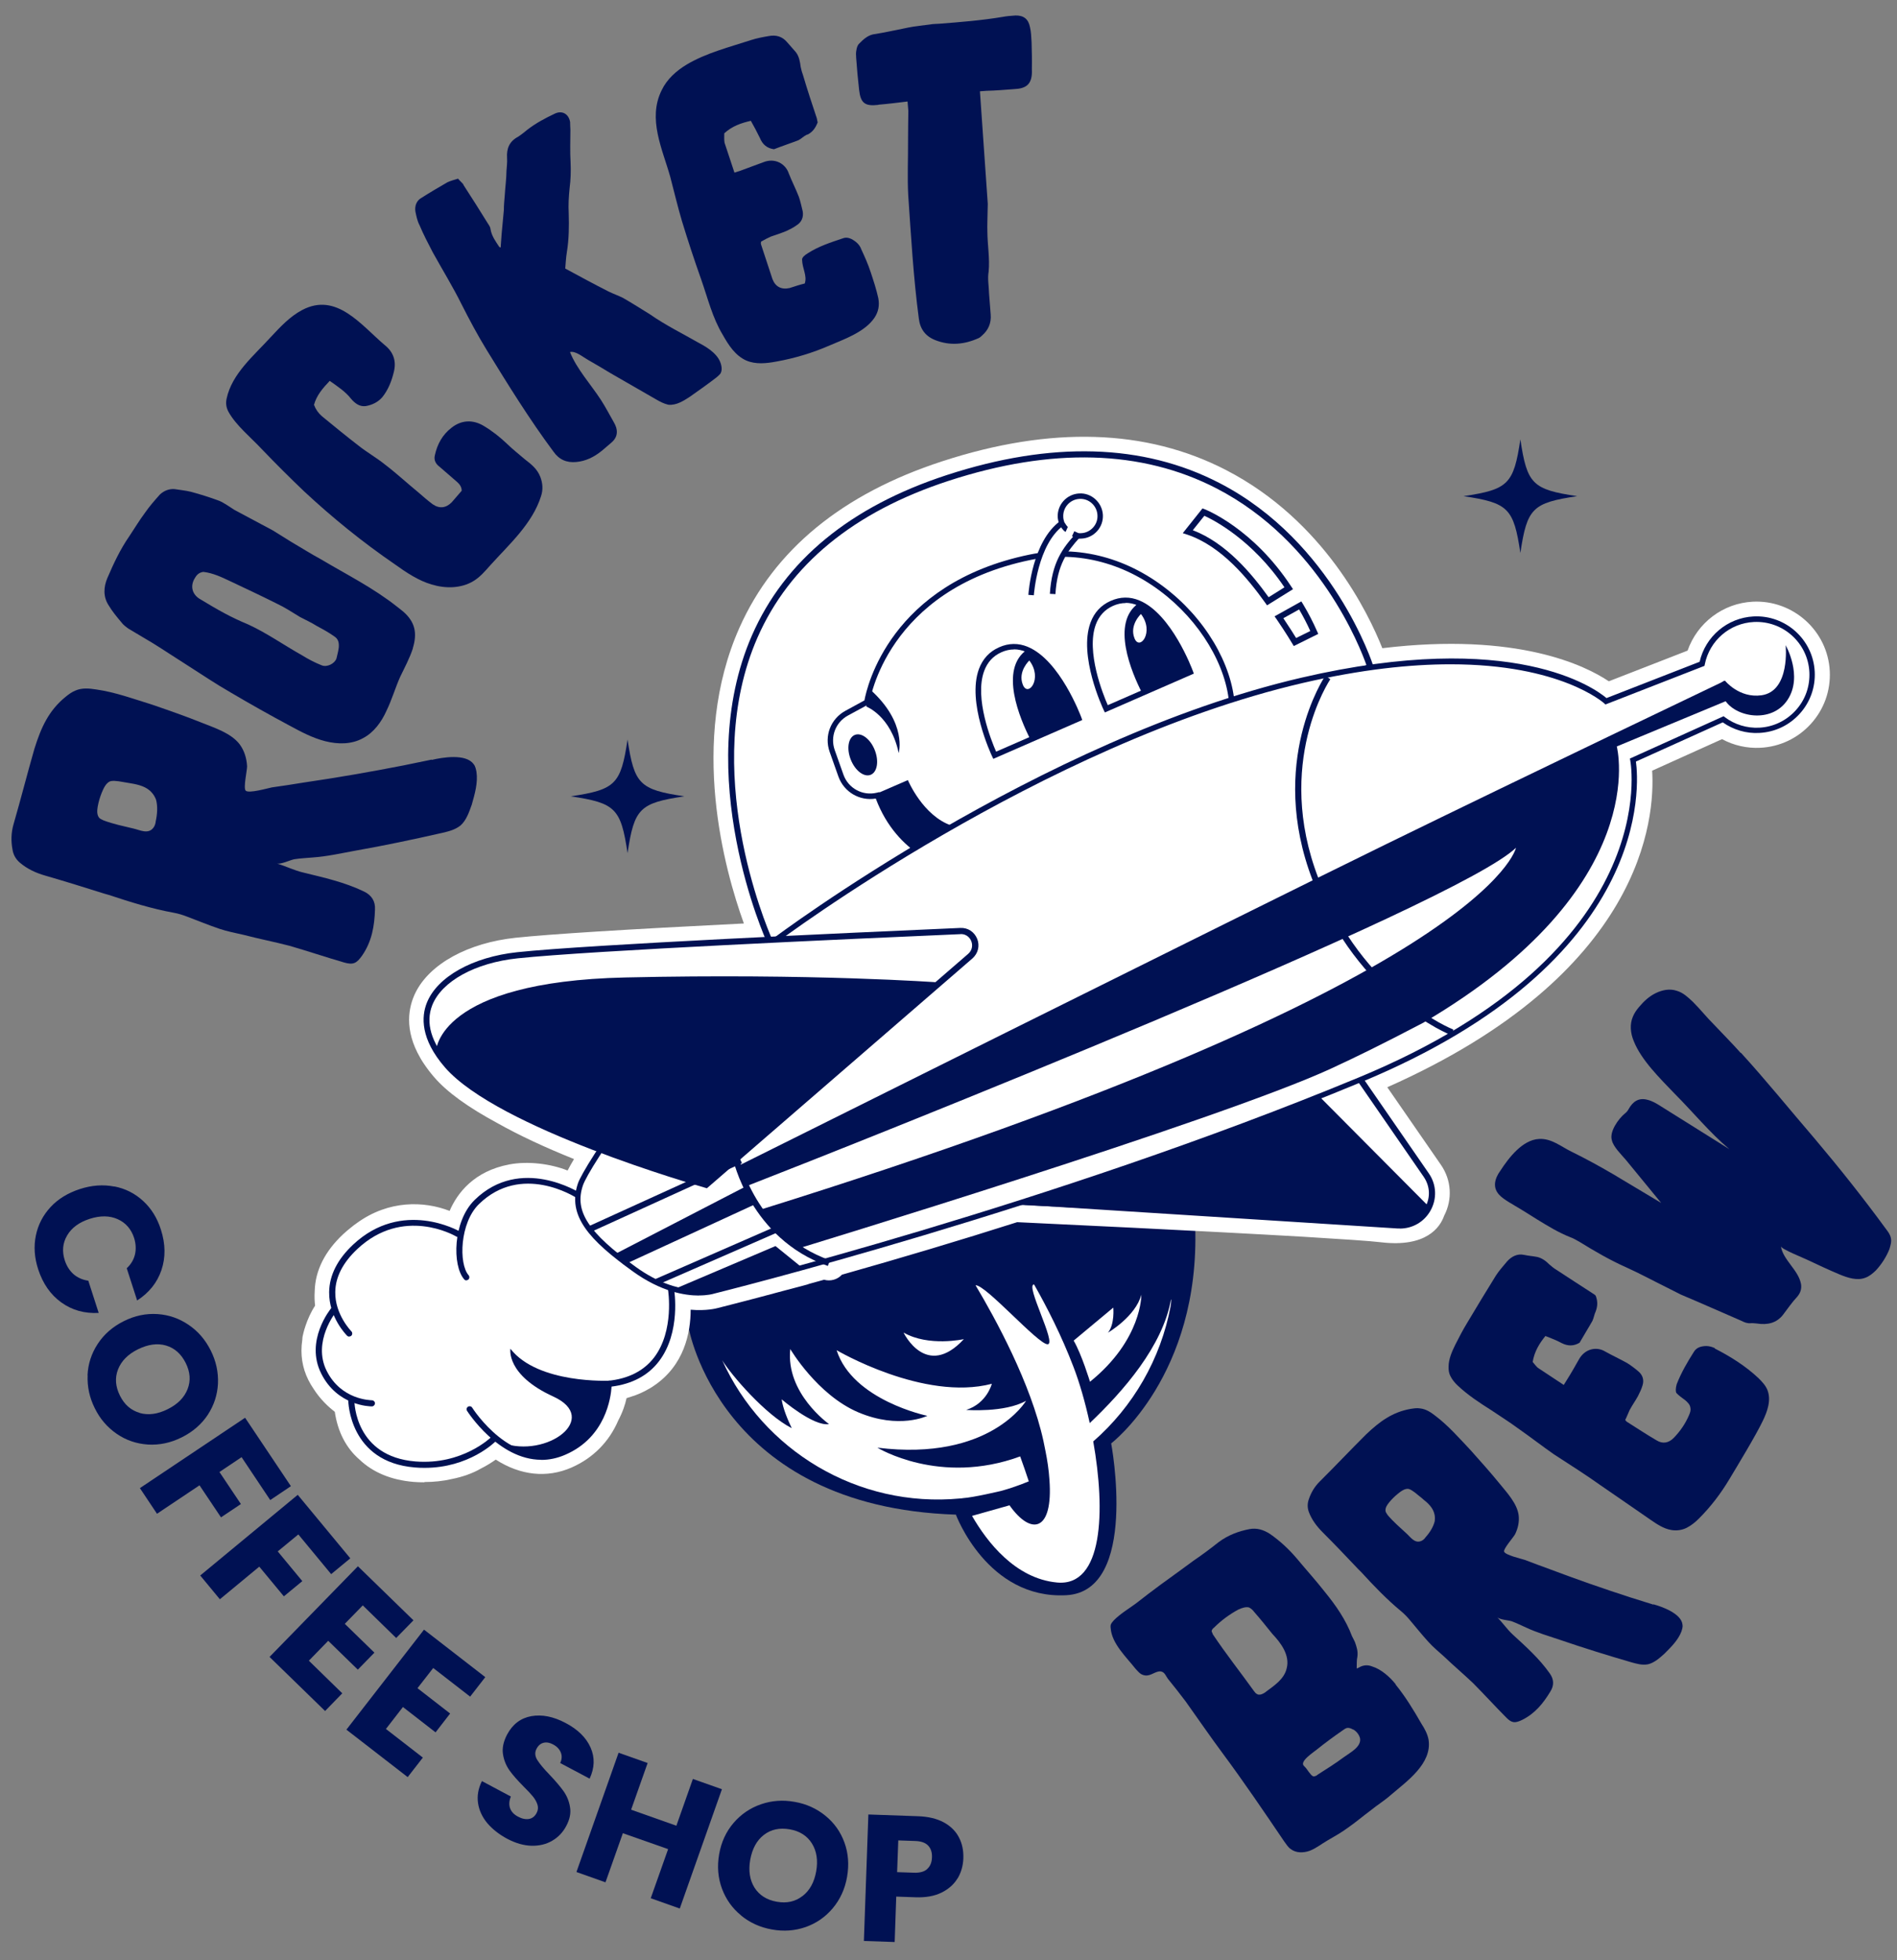 <svg width="91" height="94" viewBox="0 0 91 94" fill="none" xmlns="http://www.w3.org/2000/svg">
<rect x="0" y="0" width="91" height="94" fill="#808080" stroke="none"/>
<path d="M20.709 36.439C21.217 36.318 22.349 36.127 22.717 36.639C22.801 36.733 22.829 36.872 22.857 37.017C22.931 37.533 22.778 38.068 22.629 38.59C22.498 38.958 22.363 39.344 22.093 39.581C21.827 39.795 21.515 39.865 21.226 39.935C19.833 40.251 18.445 40.545 17.047 40.791C16.381 40.912 15.687 41.071 14.998 41.117C14.699 41.145 14.424 41.154 14.122 41.201C13.931 41.234 13.465 41.462 13.278 41.406C13.712 41.532 14.103 41.736 14.546 41.839C15.533 42.081 16.526 42.3 17.453 42.746C17.83 42.923 18.012 43.221 17.988 43.617C17.965 44.394 17.839 45.144 17.373 45.818C17.108 46.191 16.95 46.279 16.512 46.154C15.64 45.902 14.76 45.604 13.889 45.353C13.157 45.162 12.412 45.018 11.704 44.832C11.303 44.739 10.898 44.664 10.53 44.538C9.999 44.361 9.495 44.147 8.969 43.952C8.769 43.873 8.54 43.803 8.326 43.766C7.278 43.575 6.248 43.254 5.223 42.914C5.139 42.891 5.079 42.872 4.995 42.849C4.049 42.551 3.122 42.262 2.186 41.992C1.729 41.862 1.31 41.671 0.951 41.364C0.755 41.196 0.634 40.982 0.597 40.722C0.527 40.344 0.532 39.94 0.644 39.544C0.998 38.32 1.305 37.11 1.65 35.909C1.971 34.88 2.339 34.065 3.159 33.404C3.304 33.288 3.453 33.176 3.625 33.111C3.933 32.976 4.282 33.009 4.608 33.06C5.517 33.186 6.43 33.521 7.315 33.795C8.112 34.07 8.908 34.345 9.691 34.661C10.297 34.903 11.098 35.159 11.503 35.699C11.727 36.011 11.829 36.355 11.853 36.742C11.853 36.965 11.666 37.766 11.783 37.91C11.918 38.064 12.85 37.794 13.041 37.757C13.558 37.682 14.075 37.608 14.569 37.524C16.167 37.291 17.774 37.012 19.344 36.705C19.796 36.611 20.253 36.518 20.705 36.425L20.709 36.439ZM6.271 37.561C6.08 37.529 5.885 37.496 5.694 37.463C5.563 37.449 5.414 37.426 5.288 37.463C5.088 37.538 4.967 37.798 4.878 38.017C4.79 38.241 4.729 38.445 4.687 38.678C4.655 38.869 4.641 39.069 4.757 39.214C4.809 39.274 4.892 39.297 4.967 39.339C5.433 39.516 5.922 39.614 6.402 39.73C6.7 39.795 7.105 40.023 7.357 39.693C7.427 39.6 7.459 39.497 7.469 39.39C7.548 39.032 7.571 38.655 7.483 38.338C7.432 38.213 7.371 38.106 7.287 38.013C7.036 37.715 6.635 37.622 6.271 37.561Z" fill="#001153"/>
<path d="M19.806 31.091C19.648 31.57 19.415 32.003 19.196 32.455C18.958 32.99 18.795 33.562 18.539 34.084C18.301 34.619 17.928 35.126 17.421 35.392C16.862 35.704 16.205 35.694 15.599 35.541C14.993 35.387 14.444 35.094 13.894 34.796C12.944 34.288 12.002 33.758 11.071 33.209C10.339 32.79 9.659 32.329 8.965 31.887C8.415 31.542 7.893 31.189 7.344 30.849C6.952 30.616 6.547 30.374 6.156 30.141C6.035 30.053 5.909 29.96 5.825 29.843C5.601 29.578 5.378 29.308 5.21 29.024C4.94 28.61 4.972 28.14 5.149 27.721C5.447 27.027 5.769 26.338 6.202 25.715C6.454 25.338 6.687 24.947 6.962 24.579C7.171 24.276 7.423 23.992 7.67 23.713C7.87 23.527 8.112 23.434 8.373 23.453C8.643 23.499 8.904 23.518 9.161 23.583C9.612 23.704 10.069 23.848 10.521 24.016C10.759 24.118 11.005 24.3 11.243 24.449C11.853 24.774 12.478 25.11 13.088 25.435C13.382 25.617 13.675 25.799 13.95 25.971C14.434 26.255 14.91 26.557 15.385 26.813C16.629 27.553 17.905 28.186 19.056 29.099C19.14 29.168 19.247 29.248 19.349 29.331C19.913 29.829 20.025 30.355 19.801 31.091H19.806ZM9.338 27.735C9.105 28.126 9.23 28.531 9.626 28.745C9.995 28.968 10.367 29.192 10.768 29.406C11.131 29.601 11.518 29.783 11.9 29.941C12.804 30.355 13.619 30.937 14.486 31.421C14.779 31.603 15.105 31.775 15.427 31.901C15.683 32.012 16.056 31.822 16.14 31.575C16.181 31.403 16.228 31.23 16.251 31.049C16.265 30.835 16.242 30.653 16.046 30.523C15.781 30.332 15.497 30.178 15.212 30.025C14.938 29.853 14.663 29.727 14.393 29.587C14.024 29.364 13.661 29.122 13.27 28.94C12.538 28.573 11.793 28.224 11.052 27.874C10.642 27.679 10.213 27.474 9.752 27.423C9.538 27.456 9.431 27.567 9.338 27.739V27.735Z" fill="#001153"/>
<path d="M15.076 19.436C15.151 19.645 15.272 19.803 15.43 19.948C16.013 20.427 16.6 20.907 17.196 21.367C17.601 21.689 18.063 21.949 18.468 22.275C19.018 22.694 19.54 23.178 20.075 23.616C20.303 23.816 20.513 23.997 20.755 24.179C21.077 24.402 21.394 24.365 21.669 24.086C21.822 23.909 21.995 23.713 22.148 23.532C22.148 23.364 22.065 23.234 21.934 23.117C21.659 22.875 21.38 22.638 21.086 22.382C20.895 22.242 20.802 22.052 20.863 21.819C20.979 21.293 21.226 20.846 21.659 20.511C22.125 20.143 22.67 20.106 23.197 20.418C23.611 20.665 23.984 20.958 24.329 21.288C24.59 21.544 24.897 21.782 25.177 22.024C25.484 22.261 25.773 22.484 25.922 22.875C26.034 23.173 26.057 23.476 25.955 23.788C25.54 25.114 24.417 26.11 23.523 27.102C23.28 27.377 23.029 27.67 22.717 27.86C22.116 28.224 21.366 28.228 20.709 28.028C20.071 27.842 19.493 27.456 18.929 27.051C17.387 25.994 15.947 24.826 14.587 23.56C13.898 22.903 13.227 22.233 12.565 21.544C12.034 20.972 11.326 20.409 10.958 19.743C10.851 19.538 10.823 19.338 10.869 19.124C11.121 17.914 12.193 17.043 12.989 16.163C13.446 15.675 13.902 15.181 14.489 14.869C16.143 13.99 17.322 15.591 18.459 16.55C18.878 16.885 19.018 17.322 18.896 17.82C18.789 18.272 18.622 18.695 18.337 19.049C18.123 19.291 17.844 19.422 17.541 19.473C17.252 19.51 17.028 19.343 16.842 19.124C16.572 18.775 16.19 18.528 15.817 18.263C15.477 18.621 15.179 18.965 15.058 19.431L15.076 19.436Z" fill="#001153"/>
<path d="M22.228 8.861C22.624 9.475 23.034 10.113 23.416 10.736C23.476 10.825 23.523 10.899 23.532 10.997C23.588 11.323 23.779 11.579 23.947 11.835C23.961 11.854 23.989 11.858 24.017 11.867C24.031 11.653 24.049 11.439 24.063 11.22C24.101 10.839 24.133 10.457 24.17 10.075C24.17 9.843 24.194 9.596 24.212 9.382C24.236 8.982 24.291 8.586 24.296 8.2C24.31 7.985 24.338 7.785 24.324 7.567C24.296 7.124 24.431 6.78 24.855 6.556C25 6.463 25.153 6.338 25.302 6.217C25.712 5.9 26.155 5.667 26.607 5.453C26.956 5.281 27.278 5.453 27.348 5.849C27.348 5.975 27.357 6.1 27.362 6.226C27.362 6.738 27.338 7.264 27.371 7.785C27.39 8.209 27.376 8.628 27.324 9.023C27.282 9.438 27.259 9.838 27.282 10.229C27.301 10.857 27.292 11.481 27.194 12.082C27.147 12.37 27.138 12.631 27.115 12.877C27.828 13.264 28.498 13.627 29.188 13.976C29.416 14.088 29.645 14.167 29.873 14.278C30.315 14.53 30.758 14.814 31.182 15.075C31.927 15.596 32.761 16.005 33.539 16.452C34.001 16.694 34.508 17.034 34.602 17.537C34.625 17.653 34.63 17.774 34.574 17.89C34.522 17.974 34.452 18.021 34.373 18.095C33.963 18.412 33.539 18.71 33.097 19.022C32.789 19.222 32.444 19.445 32.062 19.408C31.853 19.361 31.657 19.259 31.489 19.161C30.753 18.738 30.017 18.314 29.281 17.89C28.936 17.676 28.578 17.472 28.2 17.253C27.963 17.122 27.609 16.815 27.343 16.881C27.655 17.681 28.363 18.458 28.829 19.18C29.053 19.524 29.239 19.892 29.444 20.246C29.491 20.32 29.533 20.418 29.561 20.506C29.64 20.79 29.561 21.018 29.346 21.209C29.179 21.344 29.02 21.498 28.829 21.647C28.489 21.917 28.102 22.112 27.641 22.154C27.18 22.196 26.821 22.043 26.546 21.651C25.386 20.092 24.366 18.44 23.336 16.764C22.908 16.066 22.521 15.34 22.148 14.604C21.724 13.748 21.226 12.943 20.755 12.091C20.537 11.667 20.313 11.248 20.127 10.802C20.015 10.592 19.973 10.364 19.926 10.136C19.889 9.88 19.977 9.615 20.224 9.484C20.625 9.228 21.054 8.977 21.464 8.74C21.622 8.665 21.799 8.623 21.971 8.567C22.069 8.684 22.176 8.767 22.237 8.856L22.228 8.861Z" fill="#001153"/>
<path d="M38.712 6.454C38.554 6.528 38.437 6.658 38.302 6.723C37.92 6.872 37.529 6.998 37.128 7.156C36.793 7.11 36.578 6.928 36.448 6.607C36.313 6.332 36.182 6.081 36.019 5.793C35.553 5.9 35.125 6.044 34.743 6.393C34.748 6.551 34.729 6.691 34.757 6.845C34.911 7.315 35.069 7.785 35.232 8.278C35.334 8.246 35.418 8.218 35.521 8.185C35.884 8.045 36.252 7.92 36.616 7.78C37.175 7.552 37.687 7.859 37.836 8.311C37.985 8.692 38.176 9.06 38.325 9.446C38.4 9.67 38.451 9.903 38.507 10.135C38.554 10.415 38.451 10.652 38.223 10.796C38.06 10.917 37.883 11.001 37.724 11.076C37.464 11.183 37.217 11.266 36.974 11.346C36.816 11.42 36.662 11.495 36.508 11.588C36.499 11.634 36.495 11.681 36.508 11.723C36.69 12.277 36.872 12.83 37.054 13.38C37.193 13.743 37.473 13.901 37.878 13.812C37.897 13.808 37.939 13.794 37.962 13.785C38.167 13.719 38.372 13.65 38.605 13.594C38.731 13.212 38.484 12.886 38.475 12.435C38.489 12.337 38.591 12.239 38.763 12.137C39.271 11.811 39.844 11.625 40.417 11.434C40.655 11.332 40.883 11.462 41.065 11.606C41.186 11.704 41.275 11.83 41.316 11.955C41.48 12.309 41.643 12.668 41.768 13.054C41.904 13.463 42.039 13.873 42.132 14.297C42.197 14.636 42.141 14.953 41.945 15.242C41.484 15.916 40.529 16.252 39.812 16.559C38.978 16.922 38.13 17.178 37.249 17.336C36.76 17.429 36.252 17.48 35.805 17.29C35.274 17.057 34.948 16.549 34.668 16.051C34.175 15.237 33.951 14.292 33.634 13.394C33.308 12.477 33.005 11.555 32.716 10.61C32.507 9.907 32.339 9.19 32.153 8.483C31.78 7.152 31.058 5.709 31.738 4.331C31.994 3.791 32.451 3.391 32.944 3.093C33.876 2.539 34.99 2.26 36.015 1.925C36.304 1.831 36.602 1.776 36.881 1.729C37.221 1.664 37.524 1.748 37.748 2.013C37.892 2.171 38.041 2.348 38.181 2.506C38.335 2.707 38.377 2.963 38.409 3.205C38.437 3.354 38.475 3.479 38.526 3.619C38.726 4.303 38.959 4.997 39.183 5.672C39.201 5.732 39.201 5.802 39.225 5.862C39.127 6.123 38.992 6.323 38.74 6.454H38.712Z" fill="#001153"/>
<path d="M42.133 5.029C41.491 5.104 41.281 4.946 41.211 4.303C41.151 3.791 41.109 3.293 41.071 2.777C41.062 2.646 41.053 2.521 41.085 2.386C41.099 2.297 41.132 2.167 41.216 2.092C41.397 1.906 41.598 1.715 41.873 1.65C42.45 1.562 43.005 1.431 43.578 1.32C43.918 1.25 44.263 1.222 44.607 1.175C44.756 1.143 44.91 1.152 45.059 1.138C46.07 1.059 47.081 0.98 48.087 0.812C48.279 0.775 48.493 0.756 48.712 0.743C49.099 0.733 49.331 0.91 49.406 1.292C49.467 1.525 49.467 1.785 49.485 2.023C49.499 2.455 49.508 2.884 49.499 3.321C49.536 4.052 49.224 4.252 48.623 4.275C48.195 4.308 47.743 4.345 47.309 4.355C47.226 4.359 47.137 4.369 47.007 4.378C47.016 4.508 47.025 4.615 47.03 4.699C47.142 6.398 47.272 8.074 47.384 9.777C47.384 10.056 47.365 10.34 47.365 10.624C47.356 10.797 47.365 10.95 47.365 11.122C47.37 11.751 47.486 12.389 47.426 13.021C47.365 13.371 47.44 13.734 47.445 14.078C47.472 14.422 47.501 14.767 47.524 15.088C47.556 15.498 47.407 15.833 47.105 16.093C47.063 16.14 47.002 16.187 46.941 16.215C46.252 16.526 45.562 16.582 44.873 16.312C44.402 16.131 44.137 15.786 44.076 15.27C43.815 13.301 43.703 11.318 43.568 9.363C43.522 8.502 43.564 7.631 43.559 6.789C43.559 6.291 43.568 5.793 43.573 5.318C43.559 5.169 43.55 5.039 43.536 4.867C43.042 4.927 42.595 4.983 42.143 5.02L42.133 5.029Z" fill="#001153"/>
<path d="M66.95 80.779C67.42 81.356 67.816 82.008 68.189 82.659C68.338 82.888 68.478 83.144 68.529 83.423C68.706 84.577 67.467 85.429 66.707 86.081C66.409 86.346 66.064 86.555 65.757 86.807C65.379 87.086 65.035 87.384 64.643 87.654C64.336 87.882 64 88.064 63.67 88.259C63.386 88.422 63.134 88.631 62.817 88.752C62.528 88.85 62.179 88.864 61.923 88.669C61.792 88.585 61.699 88.427 61.601 88.296C60.632 86.867 59.677 85.457 58.652 84.075C58.046 83.26 57.473 82.422 56.882 81.594C56.611 81.231 56.318 80.863 56.02 80.495C55.913 80.351 55.857 80.123 55.605 80.146C55.34 80.183 55.135 80.425 54.827 80.314C54.678 80.267 54.58 80.132 54.468 80.016C54.044 79.471 53.336 78.824 53.28 78.075C53.271 78.033 53.271 77.968 53.28 77.921C53.308 77.833 53.369 77.767 53.429 77.698C53.751 77.372 54.147 77.144 54.51 76.874C54.878 76.581 55.274 76.287 55.666 75.994C56.192 75.608 56.728 75.231 57.264 74.83C57.669 74.556 58.074 74.253 58.461 73.946C58.913 73.611 59.407 73.425 59.943 73.322C60.301 73.257 60.623 73.359 60.93 73.56C61.401 73.89 61.82 74.276 62.197 74.719C62.649 75.263 63.115 75.775 63.553 76.334C64.08 76.981 64.559 77.665 64.858 78.461C64.909 78.559 64.96 78.656 64.997 78.74C65.081 78.973 65.151 79.192 65.114 79.443C65.077 79.606 65.086 79.802 65.081 80.006C65.137 79.988 65.188 79.969 65.249 79.927C65.431 79.839 65.626 79.829 65.822 79.909C66.255 80.039 66.67 80.411 66.954 80.765L66.95 80.779ZM64.914 82.939C64.83 82.888 64.732 82.846 64.629 82.855C64.55 82.869 64.476 82.925 64.406 82.976C63.986 83.265 63.577 83.567 63.181 83.884C63.045 84.005 62.305 84.466 62.556 84.684C62.682 84.796 62.752 84.945 62.864 85.066C62.906 85.126 62.975 85.187 63.041 85.182C63.083 85.173 63.111 85.154 63.148 85.145L63.236 85.08C63.651 84.819 64.066 84.554 64.476 84.251C64.751 84.047 65.3 83.777 65.244 83.367C65.207 83.195 65.086 83.032 64.918 82.93L64.914 82.939ZM60.725 81.124C61.121 80.83 61.606 80.514 61.722 80.002C61.806 79.69 61.736 79.383 61.596 79.103C61.457 78.824 61.247 78.573 61.033 78.345C60.749 77.991 60.464 77.637 60.166 77.297C60.101 77.209 60.022 77.134 59.915 77.079C59.752 77.041 59.575 77.106 59.421 77.172C58.983 77.404 58.578 77.707 58.237 78.047C58.177 78.089 58.13 78.149 58.121 78.224C58.14 78.279 58.172 78.321 58.177 78.363C58.801 79.299 59.5 80.179 60.148 81.082C60.19 81.142 60.245 81.212 60.306 81.235C60.353 81.268 60.395 81.263 60.46 81.258C60.539 81.245 60.651 81.184 60.725 81.128V81.124Z" fill="#001153"/>
<path d="M79.316 76.929C79.74 77.046 80.648 77.371 80.709 77.897C80.732 78 80.695 78.116 80.658 78.233C80.504 78.642 80.168 78.973 79.847 79.294C79.605 79.513 79.344 79.741 79.05 79.806C78.766 79.857 78.51 79.778 78.268 79.713C77.112 79.377 75.976 79.024 74.844 78.637C74.303 78.456 73.73 78.288 73.204 78.042C72.971 77.939 72.77 77.837 72.523 77.744C72.37 77.692 71.932 77.665 71.82 77.548C72.09 77.818 72.29 78.125 72.575 78.386C73.204 78.963 73.842 79.531 74.34 80.239C74.545 80.523 74.555 80.816 74.378 81.1C74.042 81.663 73.641 82.161 73.026 82.468C72.682 82.636 72.523 82.631 72.258 82.361C71.722 81.821 71.196 81.244 70.66 80.704C70.199 80.267 69.714 79.857 69.267 79.429C69.011 79.196 68.74 78.977 68.526 78.735C68.205 78.386 67.925 78.028 67.618 77.669C67.501 77.53 67.361 77.385 67.222 77.269C66.532 76.701 65.903 76.045 65.293 75.379L65.153 75.24C64.58 74.634 64.016 74.043 63.439 73.466C63.159 73.182 62.926 72.875 62.786 72.503C62.712 72.298 62.712 72.093 62.786 71.888C62.889 71.581 63.057 71.288 63.303 71.046C64.063 70.292 64.785 69.524 65.53 68.784C66.187 68.16 66.793 67.713 67.664 67.559C67.818 67.536 67.972 67.508 68.125 67.536C68.41 67.564 68.652 67.732 68.866 67.899C69.481 68.365 70.017 68.979 70.553 69.547C71.023 70.073 71.498 70.603 71.946 71.153C72.29 71.576 72.775 72.093 72.85 72.656C72.887 72.977 72.822 73.271 72.682 73.564C72.593 73.731 72.127 74.243 72.151 74.397C72.188 74.565 72.985 74.746 73.138 74.797C73.548 74.951 73.958 75.109 74.354 75.249C75.621 75.728 76.917 76.18 78.198 76.594C78.57 76.71 78.943 76.827 79.311 76.943L79.316 76.929ZM68.246 71.87C68.121 71.767 67.99 71.665 67.865 71.562C67.776 71.497 67.674 71.423 67.571 71.395C67.389 71.367 67.198 71.511 67.045 71.637C66.891 71.763 66.76 71.893 66.635 72.046C66.532 72.172 66.439 72.316 66.467 72.47C66.481 72.535 66.532 72.586 66.569 72.652C66.84 72.973 67.156 73.243 67.464 73.527C67.655 73.694 67.86 74.029 68.181 73.89C68.27 73.853 68.335 73.787 68.386 73.713C68.591 73.485 68.759 73.215 68.824 72.945C68.838 72.828 68.838 72.726 68.815 72.624C68.75 72.302 68.498 72.07 68.251 71.879L68.246 71.87Z" fill="#001153"/>
<path d="M82.263 64.665C83.009 65.046 83.731 65.498 84.351 66.08C84.523 66.252 84.691 66.424 84.784 66.652C84.975 67.136 84.784 67.676 84.56 68.137C84.211 68.863 83.363 70.255 82.953 70.939C82.543 71.623 82.058 72.261 81.49 72.824C81.318 72.996 81.141 73.141 80.917 73.257C80.693 73.373 80.414 73.411 80.167 73.364C79.799 73.304 79.468 73.076 79.156 72.861C78.378 72.331 77.591 71.772 76.794 71.232C76.072 70.716 75.303 70.232 74.544 69.738C73.961 69.333 73.402 68.896 72.82 68.491C72.41 68.188 71.963 67.909 71.543 67.625C70.975 67.266 70.416 66.899 69.931 66.443C69.796 66.317 69.671 66.173 69.577 65.987C69.507 65.856 69.484 65.693 69.489 65.544C69.489 65.163 69.652 64.809 69.81 64.483C69.992 64.125 70.174 63.771 70.374 63.445C70.831 62.682 71.287 61.923 71.748 61.183C71.902 60.936 72.103 60.722 72.289 60.494C72.508 60.247 72.792 60.103 73.109 60.173C73.318 60.219 73.542 60.233 73.752 60.275C73.975 60.331 74.166 60.471 74.334 60.643C74.446 60.736 74.544 60.82 74.669 60.894C75.243 61.276 75.829 61.644 76.403 62.021C76.449 62.049 76.51 62.086 76.547 62.133C76.645 62.389 76.645 62.621 76.547 62.882C76.477 63.031 76.459 63.189 76.389 63.338C76.193 63.687 75.979 64.022 75.774 64.385C75.494 64.553 75.219 64.553 74.926 64.409C74.669 64.269 74.409 64.171 74.134 64.064C73.845 64.418 73.607 64.804 73.523 65.307C73.612 65.405 73.696 65.544 73.817 65.619C74.208 65.884 74.609 66.135 75.014 66.41L75.168 66.163C75.382 65.824 75.569 65.493 75.755 65.163C76.049 64.66 76.603 64.562 77.004 64.809C77.353 65.004 77.702 65.163 78.052 65.358C78.238 65.475 78.424 65.614 78.592 65.758C78.802 65.935 78.872 66.168 78.797 66.419C78.746 66.601 78.657 66.782 78.574 66.945C78.453 67.169 78.303 67.374 78.173 67.616C78.103 67.765 78.047 67.923 77.963 68.086C77.987 68.118 78.005 68.156 78.052 68.183C78.513 68.472 78.979 68.784 79.468 69.068C79.762 69.249 80.05 69.198 80.297 68.942C80.596 68.635 80.852 68.263 81.024 67.858C81.066 67.755 81.117 67.639 81.089 67.513C81.08 67.36 80.945 67.229 80.833 67.136C80.689 67.025 80.535 66.927 80.409 66.787C80.377 66.703 80.381 66.554 80.433 66.373C80.647 65.824 80.94 65.321 81.262 64.814C81.397 64.599 81.621 64.548 81.858 64.544C82.002 64.548 82.133 64.585 82.263 64.646V64.665Z" fill="#001153"/>
<path d="M83.513 50.482C84.733 51.818 85.87 53.228 87.044 54.592C88.232 55.998 89.373 57.431 90.463 58.921C90.566 59.056 90.668 59.186 90.706 59.363C90.748 59.54 90.687 59.726 90.636 59.898C90.487 60.27 90.259 60.624 89.988 60.917C89.844 61.057 89.676 61.201 89.476 61.271C89.089 61.42 88.642 61.276 88.237 61.108C87.729 60.894 87.221 60.657 86.709 60.415C86.559 60.336 85.455 59.903 85.432 59.763C85.525 60.41 86.275 60.899 86.396 61.574C86.429 61.788 86.378 61.988 86.215 62.179C85.954 62.458 85.749 62.761 85.53 63.049C85.227 63.436 84.798 63.547 84.277 63.464C84.188 63.459 84.081 63.44 83.978 63.45C83.825 63.464 83.68 63.412 83.531 63.333C82.558 62.914 81.593 62.481 80.629 62.076C80.414 61.965 80.2 61.858 79.995 61.755C79.324 61.425 78.677 61.071 78.006 60.769C77.228 60.424 76.496 59.996 75.779 59.554C75.63 59.474 75.495 59.386 75.35 59.335C74.777 59.111 74.26 58.795 73.729 58.469C73.282 58.185 72.844 57.915 72.383 57.645C72.056 57.44 71.688 57.203 71.716 56.752C71.735 56.533 71.833 56.328 71.973 56.137C72.373 55.523 73.03 54.657 73.827 54.615C74.428 54.578 74.889 54.987 75.397 55.23C76.068 55.56 76.715 55.914 77.368 56.295C78.141 56.756 78.914 57.217 79.688 57.682C79.115 56.984 78.551 56.3 77.992 55.616C77.778 55.364 77.386 54.987 77.321 54.671C77.195 54.257 77.647 53.638 77.945 53.395C78.02 53.34 78.09 53.256 78.132 53.172C78.332 52.818 78.611 52.627 79.021 52.735C79.259 52.79 79.464 52.916 79.664 53.042C80.769 53.731 81.854 54.41 82.958 55.104C82.026 54.322 81.211 53.321 80.335 52.446C79.655 51.734 78.728 50.836 78.369 49.914C78.211 49.541 78.174 49.109 78.332 48.746C78.397 48.587 78.5 48.434 78.616 48.299C78.849 48.019 79.101 47.782 79.422 47.624C79.743 47.465 80.112 47.396 80.442 47.512C80.745 47.6 80.983 47.829 81.206 48.038C81.556 48.383 81.863 48.778 82.213 49.123C82.637 49.574 83.089 50.026 83.503 50.491L83.513 50.482Z" fill="#001153"/>
<path d="M46.194 71.838C46.683 71.81 48.015 71.494 48.015 71.494C48.477 71.368 48.919 71.21 49.352 71.033C49.231 70.656 49.073 70.218 48.938 69.837C45.076 71.256 42.089 69.418 42.089 69.418C47.503 70.088 49.222 67.169 49.222 67.169C48.197 67.751 46.348 67.607 46.348 67.607C47.344 67.295 47.578 66.355 47.578 66.355C44.312 67.207 40.133 64.744 40.133 64.744C40.901 67.151 44.484 67.891 44.484 67.891C44.484 67.891 43.142 68.556 41.172 67.723C39.201 66.885 37.91 64.689 37.91 64.689C37.682 66.816 39.769 68.287 39.769 68.287C39.024 68.412 37.496 67.1 37.496 67.1C37.561 67.537 37.775 68.054 37.98 68.482C36.713 67.84 35.078 65.931 34.645 65.228C36.592 69.525 41.12 72.327 46.077 71.852C46.119 71.852 46.157 71.843 46.199 71.838H46.194Z" fill="white"/>
<path d="M56.156 62.617C56.156 62.617 56.203 62.319 56.175 62.305C55.77 64.558 53.892 66.704 52.275 68.24C52.056 67.234 51.786 66.299 51.497 65.549C50.92 64.037 50.212 62.659 49.606 61.593C49.154 61.574 50.71 64.456 50.254 64.46C49.797 64.465 47.281 61.597 46.797 61.63C47.761 63.245 49.447 66.331 50.053 69.091C50.09 69.268 50.123 69.436 50.156 69.599C50.235 69.995 50.314 70.488 50.342 70.958C50.524 73.425 49.48 73.667 48.427 72.182L46.629 72.689C47.342 73.928 48.697 75.692 50.701 75.883C52.923 76.097 53.035 72.448 52.443 69.119C54.349 67.458 55.681 65.172 56.156 62.626V62.617Z" fill="white"/>
<path d="M53.14 63.911C53.48 63.502 53.401 62.701 53.401 62.701L51.5 64.284C51.887 64.949 52.283 66.257 52.283 66.257C54.789 64.237 54.747 62.082 54.747 62.082C54.468 63.134 53.14 63.907 53.14 63.907V63.911Z" fill="white"/>
<path d="M46.237 64.213C46.237 64.213 44.546 64.59 43.344 63.897C43.344 63.897 44.425 66.168 46.237 64.213Z" fill="white"/>
<path d="M5.484 56.891C6.011 56.993 6.472 57.226 6.863 57.585C7.254 57.943 7.543 58.404 7.72 58.967C7.939 59.651 7.949 60.298 7.744 60.903C7.539 61.508 7.147 61.992 6.579 62.36L6.08 60.815C6.285 60.624 6.416 60.401 6.476 60.149C6.532 59.898 6.518 59.637 6.435 59.367C6.295 58.934 6.029 58.632 5.643 58.46C5.256 58.287 4.809 58.283 4.301 58.446C3.798 58.609 3.434 58.874 3.22 59.242C3.006 59.605 2.968 60.005 3.108 60.438C3.197 60.708 3.336 60.927 3.527 61.099C3.723 61.266 3.956 61.373 4.236 61.411L4.734 62.956C4.054 62.993 3.458 62.826 2.94 62.453C2.423 62.081 2.055 61.55 1.832 60.866C1.65 60.308 1.613 59.768 1.72 59.246C1.827 58.725 2.065 58.269 2.428 57.878C2.791 57.487 3.262 57.203 3.83 57.017C4.403 56.831 4.948 56.793 5.479 56.896L5.484 56.891Z" fill="#001153"/>
<path d="M4.199 65.949C4.223 65.404 4.386 64.902 4.688 64.441C4.991 63.98 5.406 63.617 5.937 63.352C6.468 63.086 7.008 62.975 7.558 63.012C8.108 63.049 8.606 63.226 9.054 63.533C9.506 63.84 9.855 64.25 10.111 64.762C10.367 65.274 10.479 65.8 10.456 66.345C10.428 66.889 10.265 67.387 9.967 67.843C9.664 68.299 9.249 68.658 8.718 68.923C8.187 69.189 7.647 69.3 7.097 69.268C6.547 69.231 6.049 69.063 5.602 68.756C5.154 68.448 4.8 68.043 4.549 67.531C4.292 67.019 4.181 66.493 4.204 65.949H4.199ZM6.701 67.755C7.12 67.871 7.568 67.811 8.043 67.573C8.523 67.336 8.839 67.015 8.998 66.61C9.156 66.205 9.124 65.791 8.909 65.358C8.69 64.92 8.374 64.641 7.964 64.52C7.549 64.399 7.102 64.464 6.617 64.701C6.137 64.939 5.821 65.26 5.662 65.665C5.504 66.07 5.536 66.489 5.755 66.926C5.97 67.359 6.291 67.634 6.706 67.75L6.701 67.755Z" fill="#001153"/>
<path d="M13.946 71.27L12.963 71.93L11.589 69.873L10.527 70.585L11.556 72.121L10.601 72.759L9.571 71.223L7.531 72.587L6.711 71.358L11.757 67.983L13.955 71.265L13.946 71.27Z" fill="#001153"/>
<path d="M16.799 74.728L15.886 75.482L14.311 73.578L13.323 74.392L14.502 75.817L13.617 76.547L12.438 75.123L10.547 76.687L9.605 75.547L14.283 71.679L16.803 74.723L16.799 74.728Z" fill="#001153"/>
<path d="M17.398 76.985L16.54 77.865L17.961 79.247L17.165 80.062L15.744 78.679L14.816 79.633L16.419 81.197L15.595 82.045L12.93 79.452L17.169 75.105L19.834 77.697L19.005 78.544L17.402 76.98L17.398 76.985Z" fill="#001153"/>
<path d="M20.782 79.983L20.027 80.951L21.593 82.166L20.894 83.069L19.329 81.854L18.513 82.906L20.284 84.279L19.557 85.215L16.617 82.939L20.34 78.144L23.279 80.421L22.553 81.356L20.782 79.983Z" fill="#001153"/>
<path d="M23.374 87.421C23.132 87.128 22.983 86.807 22.932 86.462C22.88 86.113 22.941 85.764 23.118 85.406L24.506 86.146C24.422 86.355 24.409 86.541 24.469 86.709C24.53 86.876 24.655 87.007 24.846 87.109C25.037 87.212 25.215 87.249 25.378 87.221C25.536 87.193 25.657 87.095 25.741 86.937C25.811 86.807 25.825 86.672 25.783 86.537C25.741 86.402 25.666 86.271 25.569 86.15C25.471 86.029 25.317 85.862 25.117 85.666C24.828 85.373 24.599 85.117 24.441 84.894C24.283 84.67 24.175 84.414 24.129 84.121C24.082 83.828 24.148 83.516 24.325 83.176C24.59 82.678 24.977 82.385 25.489 82.292C26.002 82.203 26.547 82.31 27.129 82.618C27.721 82.929 28.122 83.325 28.331 83.8C28.541 84.275 28.527 84.768 28.285 85.289L26.873 84.54C26.957 84.363 26.966 84.191 26.901 84.032C26.836 83.874 26.715 83.744 26.528 83.646C26.37 83.562 26.221 83.534 26.081 83.567C25.941 83.6 25.825 83.693 25.741 83.851C25.648 84.023 25.657 84.2 25.769 84.386C25.881 84.568 26.081 84.81 26.365 85.103C26.649 85.401 26.873 85.666 27.031 85.885C27.19 86.109 27.297 86.36 27.343 86.648C27.395 86.937 27.334 87.24 27.162 87.561C26.999 87.868 26.775 88.101 26.486 88.268C26.198 88.436 25.867 88.515 25.494 88.506C25.121 88.496 24.735 88.385 24.329 88.171C23.938 87.961 23.621 87.71 23.374 87.421Z" fill="#001153"/>
<path d="M34.631 85.796L32.609 91.517L31.216 91.023L32.05 88.668L29.879 87.905L29.045 90.26L27.652 89.766L29.674 84.046L31.067 84.539L30.275 86.778L32.446 87.546L33.238 85.303L34.631 85.796Z" fill="#001153"/>
<path d="M35.556 91.852C35.132 91.508 34.825 91.079 34.633 90.563C34.442 90.046 34.396 89.497 34.498 88.91C34.601 88.324 34.834 87.826 35.193 87.407C35.551 86.993 35.989 86.695 36.502 86.518C37.014 86.341 37.555 86.299 38.118 86.402C38.682 86.499 39.171 86.723 39.595 87.067C40.019 87.412 40.322 87.84 40.508 88.352C40.695 88.864 40.736 89.413 40.634 90C40.532 90.586 40.299 91.084 39.944 91.508C39.59 91.927 39.157 92.225 38.645 92.406C38.132 92.583 37.596 92.625 37.033 92.522C36.474 92.425 35.98 92.201 35.556 91.857V91.852ZM38.5 90.917C38.845 90.651 39.059 90.256 39.153 89.734C39.246 89.208 39.176 88.761 38.947 88.394C38.715 88.026 38.361 87.803 37.885 87.719C37.401 87.635 36.991 87.719 36.646 87.984C36.301 88.249 36.087 88.645 35.989 89.176C35.896 89.702 35.966 90.149 36.194 90.516C36.427 90.879 36.781 91.107 37.266 91.191C37.741 91.275 38.151 91.187 38.496 90.917H38.5Z" fill="#001153"/>
<path d="M45.932 90.074C45.76 90.358 45.504 90.586 45.164 90.754C44.824 90.921 44.404 90.996 43.911 90.977L42.993 90.945L42.918 93.123L41.441 93.072L41.656 87.007L44.05 87.091C44.535 87.109 44.94 87.207 45.271 87.384C45.597 87.561 45.844 87.803 45.998 88.101C46.156 88.399 46.226 88.738 46.212 89.12C46.198 89.469 46.105 89.79 45.937 90.074H45.932ZM44.479 89.618C44.623 89.492 44.698 89.306 44.707 89.064C44.717 88.822 44.651 88.631 44.521 88.496C44.386 88.357 44.181 88.287 43.897 88.278L43.091 88.25L43.035 89.772L43.841 89.8C44.125 89.809 44.335 89.753 44.479 89.623V89.618Z" fill="#001153"/>
<path d="M33.033 63.66C33.033 63.66 34.501 72.261 45.854 72.629C45.854 72.629 47.359 76.693 51.147 76.493C54.646 76.311 53.304 69.213 53.304 69.213C53.304 69.213 57.576 65.959 57.334 58.782L49.092 58.172L32.852 62.687L33.033 63.664V63.66Z" fill="#001153"/>
<path d="M84.122 29.695C82.878 29.755 81.876 30.663 81.643 31.831L77.036 33.628C77.036 33.628 74.035 30.798 65.603 32.031L65.729 31.971C65.729 31.971 61.303 17.76 45.463 22.922C29.66 28.075 36.443 44.05 36.895 45.069C31.985 45.311 26.869 45.59 24.819 45.809C21.959 46.112 19.387 47.838 20.92 50.371V50.375C20.948 50.417 20.976 50.459 21.004 50.501C21.13 50.692 21.279 50.892 21.451 51.092C22.052 51.786 23.067 52.474 24.27 53.117C25.672 53.899 27.288 54.592 28.789 55.16C28.253 55.975 27.931 56.552 27.848 56.794C27.787 56.975 27.75 57.152 27.731 57.325C27.684 57.292 27.531 57.204 27.307 57.101C26.645 56.715 25.504 56.491 24.591 56.664C22.471 57.059 22.145 58.893 22.099 59.256C22.099 59.28 22.089 59.298 22.084 59.321C22.038 59.28 21.987 59.242 21.931 59.2L21.959 59.177C21.959 59.177 21.828 59.103 21.605 59.005C20.673 58.521 19.056 58.274 17.603 59.331C17.519 59.391 17.435 59.456 17.36 59.517C17.253 59.601 17.146 59.689 17.039 59.792C16.224 60.555 15.949 61.3 15.935 61.942C15.893 62.463 16.014 62.812 16.014 62.812C15.516 63.362 15.343 64.237 15.343 64.237C15.338 64.274 15.338 64.311 15.334 64.349C15.264 64.795 15.292 65.293 15.543 65.801C15.609 65.931 15.679 66.043 15.753 66.15C16.205 66.862 16.843 67.216 16.853 67.216C16.853 67.276 16.862 67.374 16.885 67.504C16.988 68.272 17.286 68.905 17.822 69.366C18.274 69.794 18.94 70.134 19.918 70.213C20.51 70.26 21.041 70.209 21.507 70.102C21.987 70.008 22.373 69.85 22.676 69.678C23.324 69.347 23.678 68.994 23.678 68.994L23.533 68.957C23.594 68.877 23.622 68.831 23.627 68.826C24.451 69.557 25.672 70.218 27.074 69.608C28.09 69.166 28.621 68.421 28.896 67.756C29.241 67.118 29.287 66.611 29.287 66.364C29.548 66.317 29.79 66.261 30.009 66.187C30.27 66.108 30.503 66.001 30.708 65.88C30.708 65.88 30.708 65.88 30.713 65.88C30.769 65.847 30.825 65.815 30.876 65.777C32.823 64.479 32.19 61.779 32.19 61.779C32.19 61.779 32.138 61.761 32.036 61.714C33.345 62.179 34.216 61.914 34.216 61.914C34.216 61.914 35.409 61.621 37.44 61.072C38.055 60.909 38.493 60.792 38.493 60.792H38.488C38.828 60.695 39.187 60.592 39.565 60.49C39.63 60.513 39.695 60.541 39.765 60.564L39.672 60.457C42.211 59.745 45.481 58.786 49.138 57.618H49.148L48.705 57.767C48.705 57.767 57.357 58.162 62.626 58.474L64.955 58.623C65.584 58.67 66.064 58.707 66.339 58.74C68.025 58.944 68.407 58.288 68.496 57.981C68.771 57.502 68.79 56.873 68.426 56.343L65.272 51.776C80.208 45.586 78.349 36.449 78.349 36.449L82.677 34.494C83.157 34.852 83.763 35.052 84.406 35.02C85.878 34.945 87.01 33.693 86.936 32.222C86.861 30.751 85.608 29.62 84.136 29.695H84.122ZM29.487 60.141L29.455 60.155C28.868 59.731 28.472 59.28 28.211 58.861C28.509 59.27 28.933 59.689 29.483 60.141H29.487ZM27.736 57.706C27.694 57.515 27.689 57.399 27.689 57.399C27.689 57.399 27.68 57.39 27.675 57.385L27.726 57.348C27.717 57.469 27.722 57.59 27.731 57.706H27.736Z" fill="white"/>
<path d="M20.352 71.079C20.184 71.079 20.012 71.074 19.844 71.06C18.782 70.972 17.901 70.614 17.24 69.985C16.611 69.441 16.201 68.663 16.061 67.7C15.772 67.476 15.371 67.113 15.045 66.601C14.957 66.471 14.868 66.327 14.794 66.178C14.496 65.582 14.398 64.935 14.5 64.255C14.5 64.209 14.505 64.167 14.51 64.125C14.51 64.106 14.514 64.088 14.519 64.074C14.537 63.981 14.691 63.255 15.115 62.608C15.092 62.417 15.078 62.175 15.097 61.9C15.125 60.918 15.586 60.001 16.466 59.177C16.592 59.061 16.718 58.954 16.844 58.856C16.923 58.791 17.011 58.721 17.114 58.651C18.651 57.534 20.347 57.59 21.568 58.065C21.931 57.222 22.728 56.156 24.438 55.835C25.309 55.672 26.385 55.793 27.228 56.128C27.317 55.961 27.419 55.77 27.536 55.579C26.133 55.016 24.899 54.439 23.864 53.857C22.448 53.093 21.447 52.372 20.822 51.646C20.631 51.427 20.459 51.194 20.305 50.962C20.277 50.924 20.245 50.873 20.212 50.817C20.193 50.789 20.179 50.761 20.165 50.734C19.369 49.37 19.597 48.276 19.933 47.596C20.617 46.214 22.458 45.209 24.736 44.967C26.366 44.794 30.047 44.562 35.684 44.282C34.762 41.731 33.038 35.559 35.474 30.095C37.138 26.362 40.413 23.676 45.207 22.117C50.406 20.423 54.986 20.562 58.815 22.54C63.525 24.97 65.654 29.429 66.311 31.082C72.806 30.3 76.067 31.924 77.176 32.669L80.954 31.198C81.42 29.867 82.65 28.922 84.089 28.852C86.013 28.759 87.677 30.248 87.775 32.18C87.821 33.116 87.5 34.014 86.871 34.708C86.242 35.401 85.38 35.811 84.444 35.857C83.805 35.89 83.167 35.746 82.608 35.443L79.254 36.956C79.398 39.241 78.839 46.684 66.549 52.135L69.121 55.854C69.628 56.584 69.684 57.515 69.274 58.302C69.083 58.842 68.431 59.829 66.241 59.568C65.995 59.54 65.543 59.498 64.9 59.456L62.575 59.307C57.72 59.023 49.88 58.656 48.794 58.605C46.017 59.489 43.194 60.331 40.389 61.123C40.175 61.355 39.844 61.453 39.532 61.365L38.824 61.56C38.791 61.574 38.754 61.588 38.717 61.597C38.717 61.597 38.274 61.719 37.659 61.877C35.647 62.421 34.431 62.719 34.422 62.724C34.37 62.738 33.89 62.868 33.131 62.803C33.131 63.897 32.828 65.48 31.342 66.466C31.291 66.504 31.221 66.545 31.151 66.587C31.151 66.587 31.151 66.587 31.146 66.587C30.876 66.75 30.578 66.881 30.261 66.978C30.196 67.002 30.126 67.02 30.056 67.043C29.991 67.346 29.87 67.714 29.66 68.109C29.222 69.138 28.444 69.92 27.415 70.371C26.231 70.888 24.964 70.749 23.781 69.99C23.59 70.125 23.352 70.278 23.063 70.423C22.677 70.646 22.197 70.818 21.675 70.921C21.26 71.019 20.818 71.065 20.366 71.065L20.352 71.079ZM16.173 64.362V64.428C16.173 64.428 16.163 64.465 16.163 64.479C16.108 64.828 16.149 65.135 16.294 65.424C16.34 65.517 16.392 65.596 16.443 65.67C16.788 66.21 17.254 66.48 17.258 66.485C17.51 66.625 17.673 66.89 17.692 67.174C17.692 67.216 17.701 67.29 17.715 67.383C17.794 67.988 18.008 68.426 18.367 68.738C18.772 69.119 19.308 69.329 19.979 69.385C20.431 69.422 20.883 69.389 21.311 69.292C21.68 69.222 21.987 69.11 22.248 68.961C22.444 68.859 22.607 68.761 22.732 68.673C22.76 68.594 22.802 68.519 22.854 68.454C22.872 68.431 22.886 68.412 22.891 68.403C23.021 68.193 23.245 68.049 23.492 68.012C23.739 67.979 23.99 68.044 24.172 68.207C25.5 69.38 26.418 68.98 26.72 68.85C27.368 68.57 27.829 68.095 28.099 67.444C28.109 67.416 28.123 67.393 28.137 67.365C28.402 66.881 28.426 66.513 28.426 66.378C28.426 65.964 28.719 65.61 29.129 65.54C29.343 65.503 29.544 65.456 29.725 65.396C29.93 65.331 30.103 65.256 30.252 65.168C30.261 65.163 30.27 65.158 30.275 65.154C30.294 65.14 30.336 65.116 30.368 65.093C31.491 64.344 31.472 62.924 31.398 62.291C31.184 62.058 31.109 61.714 31.235 61.402C31.407 60.983 31.873 60.778 32.297 60.927C33.294 61.281 33.942 61.118 33.97 61.114C34.007 61.104 35.204 60.811 37.203 60.271C37.636 60.159 37.981 60.066 38.149 60.02C38.181 60.006 38.214 59.996 38.246 59.987L39.318 59.689C39.318 59.689 39.355 59.68 39.369 59.675C39.388 59.67 39.402 59.666 39.42 59.657C42.57 58.772 45.742 57.823 48.855 56.827C48.952 56.794 49.06 56.78 49.162 56.789C49.344 56.799 49.511 56.868 49.647 56.98C52.027 57.092 58.443 57.399 62.645 57.646L64.979 57.795C65.664 57.841 66.13 57.883 66.409 57.916C67.355 58.027 67.639 57.809 67.653 57.762C67.672 57.711 67.704 57.623 67.732 57.576C67.797 57.46 67.923 57.157 67.7 56.831L64.546 52.265C64.401 52.056 64.359 51.79 64.429 51.548C64.499 51.306 64.681 51.106 64.914 51.008C78.955 45.185 77.553 36.97 77.488 36.621C77.413 36.239 77.614 35.853 77.968 35.69L82.296 33.735C82.575 33.609 82.901 33.642 83.148 33.828C83.493 34.084 83.898 34.21 84.332 34.186C84.821 34.163 85.268 33.949 85.594 33.586C85.92 33.223 86.088 32.757 86.065 32.269C86.014 31.263 85.161 30.486 84.15 30.537C83.316 30.579 82.617 31.18 82.454 31.999C82.398 32.278 82.203 32.515 81.932 32.618L77.325 34.414C77.022 34.531 76.677 34.466 76.44 34.242C76.416 34.224 73.532 31.724 65.706 32.864C65.296 32.925 64.904 32.678 64.778 32.283C64.732 32.134 64.727 31.98 64.765 31.836C64.257 30.532 62.314 26.25 58 24.035C54.59 22.28 50.453 22.177 45.705 23.723C41.386 25.133 38.456 27.507 36.989 30.788C34.296 36.821 37.296 43.943 37.645 44.734C37.757 44.99 37.739 45.278 37.594 45.516C37.45 45.753 37.194 45.902 36.919 45.916C30.736 46.219 26.576 46.475 24.89 46.651C23.231 46.828 21.838 47.513 21.419 48.355C21.19 48.816 21.256 49.333 21.624 49.938C21.633 49.952 21.642 49.97 21.652 49.984C21.661 49.998 21.67 50.012 21.684 50.031C21.805 50.217 21.931 50.38 22.071 50.543C22.555 51.101 23.422 51.72 24.652 52.377C25.858 53.047 27.34 53.717 29.069 54.373C29.306 54.462 29.492 54.657 29.572 54.9C29.651 55.142 29.614 55.407 29.474 55.621C28.868 56.547 28.654 56.975 28.626 57.064C28.589 57.176 28.565 57.278 28.551 57.38C28.551 57.394 28.551 57.404 28.551 57.418C28.547 57.478 28.551 57.548 28.551 57.623C28.57 57.781 28.537 57.939 28.472 58.074C28.631 58.13 28.77 58.232 28.878 58.377C29.115 58.707 29.483 59.075 30 59.494C30.219 59.675 30.336 59.95 30.308 60.234C30.28 60.518 30.107 60.764 29.856 60.895L29.823 60.909C29.544 61.053 29.204 61.03 28.943 60.843C28.332 60.406 27.838 59.889 27.475 59.312C27.317 59.061 27.307 58.754 27.429 58.502C27.158 58.409 26.949 58.176 26.884 57.883C26.884 57.869 26.879 57.855 26.874 57.841C26.865 57.841 26.86 57.832 26.851 57.827C26.38 57.553 25.453 57.352 24.712 57.487C23.212 57.767 22.947 58.986 22.905 59.354C22.905 59.368 22.905 59.387 22.895 59.401C22.895 59.405 22.886 59.442 22.886 59.452C22.826 59.745 22.611 60.001 22.327 60.094C22.043 60.192 21.726 60.145 21.503 59.95C21.475 59.926 21.447 59.903 21.414 59.88C21.381 59.857 21.353 59.833 21.326 59.806C21.302 59.796 21.274 59.782 21.246 59.773C21.228 59.764 21.204 59.754 21.186 59.745C20.44 59.359 19.178 59.2 18.064 60.006C17.99 60.057 17.924 60.113 17.855 60.169C17.752 60.248 17.664 60.322 17.58 60.401C17.035 60.909 16.755 61.435 16.741 61.956C16.741 61.975 16.741 61.989 16.741 62.007C16.713 62.328 16.778 62.542 16.778 62.547C16.867 62.831 16.802 63.157 16.601 63.376C16.336 63.669 16.182 64.186 16.14 64.362H16.173Z" fill="white"/>
<path d="M37.935 45.809L36.808 45.227L36.789 45.181C36.752 45.102 33.15 37.147 36.072 30.467C37.642 26.879 40.786 24.291 45.422 22.778C50.439 21.144 54.837 21.27 58.495 23.16C63.969 25.985 65.856 31.864 65.874 31.924L65.911 32.045L65.8 32.101L37.94 45.814L37.935 45.809ZM37.031 45.013L37.935 45.483L65.548 31.892C65.254 31.054 63.293 25.966 58.35 23.416C54.763 21.568 50.444 21.447 45.506 23.057C40.954 24.542 37.87 27.074 36.332 30.584C33.579 36.882 36.742 44.361 37.026 45.013H37.031Z" fill="#001153"/>
<path d="M51.01 26.572C51.298 26.013 51.606 25.645 51.606 25.645C51.606 25.645 51.881 25.757 52.3 25.529C53.078 25.11 52.757 23.96 51.988 23.793C50.697 23.513 50.898 25.105 50.898 25.105C50.413 25.445 50.083 26.046 49.859 26.651C49.71 26.674 49.561 26.697 49.412 26.73C42.316 28.196 41.589 33.679 41.589 33.679L40.62 34.205C39.977 34.554 39.679 35.322 39.926 36.016L40.346 37.198C40.602 37.915 41.356 38.324 42.102 38.148C43.113 40.982 45.489 41.485 45.489 41.485C45.489 41.485 59.055 37.919 59.116 34.205C59.172 30.872 55.561 26.637 51.014 26.581L51.01 26.572Z" fill="white"/>
<path d="M45.502 42.077L45.367 42.049C45.26 42.025 42.898 41.499 41.719 38.767C40.871 38.753 40.093 38.222 39.795 37.385L39.376 36.202C39.031 35.234 39.437 34.178 40.34 33.684L41.072 33.289C41.361 32.06 42.861 27.48 49.295 26.153C49.346 26.144 49.392 26.134 49.444 26.125C49.681 25.581 49.97 25.148 50.306 24.836C50.31 24.463 50.394 23.881 50.804 23.505C51.032 23.295 51.447 23.076 52.113 23.216C52.742 23.351 53.227 23.891 53.32 24.556C53.408 25.175 53.124 25.743 52.579 26.037C52.519 26.069 52.463 26.097 52.407 26.12C54.191 26.451 55.873 27.372 57.257 28.792C58.817 30.393 59.73 32.418 59.698 34.201C59.633 38.157 47.972 41.42 45.638 42.035L45.502 42.072V42.077ZM42.474 37.45L42.651 37.943C43.415 40.094 45.036 40.731 45.488 40.871C50.576 39.517 58.491 36.547 58.529 34.187C58.552 32.707 57.764 30.994 56.418 29.611C54.923 28.075 52.947 27.177 51.005 27.154L50.296 27.144L50.287 27.172L49.942 27.224C49.807 27.242 49.667 27.265 49.528 27.293C42.949 28.652 42.195 33.54 42.162 33.749L42.12 34.043L40.89 34.713C40.494 34.927 40.317 35.392 40.466 35.816L40.886 36.998C41.039 37.436 41.5 37.687 41.952 37.575L42.465 37.455L42.474 37.45ZM51.782 25.087C51.81 25.087 51.894 25.087 52.02 25.013C52.067 24.989 52.188 24.924 52.155 24.724C52.132 24.57 52.025 24.398 51.857 24.361C51.727 24.333 51.619 24.333 51.587 24.366C51.489 24.454 51.456 24.757 51.466 24.961L51.778 25.087H51.782Z" fill="white"/>
<path d="M41.586 33.67C41.586 33.67 42.313 28.187 49.408 26.72C54.678 25.631 59.173 30.477 59.113 34.191C59.052 37.905 45.486 41.471 45.486 41.471C45.486 41.471 43.11 40.973 42.099 38.133C41.358 38.31 40.598 37.901 40.342 37.184L39.923 36.002C39.676 35.308 39.969 34.545 40.617 34.191L41.586 33.665V33.67Z" fill="white"/>
<path d="M45.487 41.61H45.455C45.431 41.601 43.056 41.07 42.012 38.292C41.239 38.422 40.484 37.98 40.218 37.235L39.799 36.053C39.529 35.294 39.846 34.47 40.554 34.084L41.467 33.586C41.583 32.948 42.706 27.972 49.382 26.595C51.754 26.106 54.167 26.753 56.175 28.415C58.071 29.983 59.273 32.25 59.24 34.196C59.18 37.966 46.074 41.452 45.515 41.601L45.487 41.61ZM42.184 37.984L42.221 38.096C43.135 40.666 45.212 41.271 45.483 41.34C46.214 41.145 58.923 37.682 58.979 34.196C59.012 32.329 57.843 30.141 56.007 28.619C54.06 27.009 51.721 26.38 49.433 26.851C42.515 28.279 41.718 33.632 41.714 33.688L41.704 33.753L40.675 34.312C40.083 34.633 39.818 35.327 40.041 35.964L40.461 37.147C40.693 37.803 41.383 38.175 42.059 38.012L42.175 37.984H42.184Z" fill="#001153"/>
<path d="M16.011 62.808C16.011 62.808 15.359 60.955 17.6 59.326C19.356 58.051 21.346 58.675 22.086 59.317C22.086 59.317 22.231 57.097 24.583 56.654C25.72 56.445 27.192 56.831 27.686 57.395C27.686 57.395 27.733 58.968 29.531 60.211C31.325 61.449 32.177 61.779 32.177 61.779C32.177 61.779 33.123 65.782 29.191 66.383C29.191 66.383 28.735 69.65 26.2 69.687C24.467 69.711 23.619 68.826 23.619 68.826C23.619 68.826 22.794 70.26 20.404 70.195C18.019 70.13 16.971 68.975 16.85 67.221C16.85 67.221 15.07 66.257 15.336 64.232C15.336 64.232 15.508 63.357 16.006 62.808H16.011Z" fill="white"/>
<path d="M22.374 61.398C22.332 61.398 22.295 61.379 22.267 61.346C21.689 60.69 21.717 58.563 22.774 57.534C24.978 55.388 27.801 57.194 27.829 57.208C27.899 57.25 27.918 57.343 27.871 57.408C27.829 57.478 27.736 57.497 27.671 57.45C27.564 57.381 25.011 55.756 22.975 57.739C22.057 58.633 21.996 60.602 22.481 61.151C22.532 61.211 22.527 61.304 22.467 61.356C22.439 61.379 22.406 61.393 22.369 61.393L22.374 61.398Z" fill="#001153"/>
<path d="M16.754 64.092C16.716 64.092 16.679 64.078 16.651 64.05C16.614 64.013 15.771 63.166 15.789 61.951C15.803 61.146 16.19 60.383 16.94 59.68C19.297 57.473 22.009 59.028 22.037 59.042C22.107 59.084 22.13 59.172 22.088 59.242C22.046 59.312 21.958 59.335 21.888 59.293C21.785 59.233 19.335 57.836 17.14 59.894C16.451 60.541 16.092 61.234 16.083 61.951C16.064 63.04 16.852 63.832 16.856 63.841C16.912 63.897 16.912 63.99 16.856 64.046C16.828 64.074 16.791 64.088 16.754 64.088V64.092Z" fill="#001153"/>
<path d="M17.842 67.439C17.721 67.439 16.184 67.407 15.41 65.866C14.618 64.293 15.844 62.78 15.899 62.715C15.951 62.654 16.044 62.645 16.104 62.696C16.165 62.748 16.174 62.841 16.123 62.901C16.114 62.915 14.968 64.33 15.671 65.736C16.375 67.137 17.782 67.137 17.842 67.146C17.921 67.146 17.987 67.211 17.987 67.29C17.987 67.37 17.921 67.435 17.842 67.439Z" fill="#001153"/>
<path d="M20.36 70.386C20.21 70.386 20.061 70.381 19.903 70.367C16.744 70.111 16.707 67.188 16.707 67.16H17C17 67.267 17.043 69.846 19.931 70.079C22.191 70.26 23.56 68.915 23.574 68.901L23.784 69.106C23.728 69.162 22.493 70.386 20.369 70.386H20.36Z" fill="#001153"/>
<path d="M25.964 69.999C23.901 69.999 22.424 67.681 22.405 67.653C22.363 67.584 22.382 67.495 22.452 67.453C22.521 67.411 22.61 67.43 22.652 67.5C22.671 67.532 24.59 70.539 27.008 69.483C29.058 68.589 29.049 66.448 29.049 66.359V66.224L29.179 66.21C30.143 66.113 30.884 65.736 31.378 65.093C32.361 63.804 32.049 61.858 32.044 61.84C32.03 61.761 32.086 61.686 32.165 61.672C32.245 61.658 32.319 61.714 32.333 61.793C32.347 61.877 32.673 63.888 31.611 65.275C31.089 65.959 30.325 66.364 29.337 66.49C29.305 67.011 29.053 68.915 27.129 69.752C26.728 69.929 26.337 70.004 25.969 70.004L25.964 69.999Z" fill="#001153"/>
<path d="M29.265 66.206C29.265 66.206 25.808 66.378 24.485 64.675C24.485 64.675 24.257 65.922 26.54 66.965C28.823 68.007 26.237 69.948 24.094 69.19C24.094 69.19 26.023 70.661 27.765 69.129C29.503 67.598 29.27 66.211 29.27 66.211L29.265 66.206Z" fill="#001153"/>
<path d="M64.877 51.227L68.413 56.343C69.145 57.404 68.329 58.838 67.043 58.759L47.695 57.53C47.695 57.53 63.069 52.968 64.877 51.227Z" fill="white"/>
<path d="M67.147 58.907C67.11 58.907 67.073 58.907 67.035 58.907L46.867 57.627L47.654 57.395C47.808 57.348 63.015 52.819 64.78 51.125L64.906 51.004L68.54 56.264C68.913 56.799 68.941 57.488 68.619 58.056C68.317 58.591 67.762 58.912 67.152 58.912L67.147 58.907ZM48.516 57.437L67.054 58.614C67.594 58.642 68.088 58.386 68.358 57.907C68.629 57.432 68.605 56.878 68.293 56.427L64.85 51.441C62.838 53.033 51.624 56.496 48.516 57.437Z" fill="#001153"/>
<path d="M84.121 29.694C82.878 29.755 81.876 30.663 81.643 31.831L77.035 33.627C77.035 33.627 73.308 30.104 62.458 32.627C49.795 35.569 37.165 45.111 37.165 45.111C31.663 50.58 28.15 55.905 27.847 56.794C27.363 58.218 28.304 59.326 30.447 60.871C32.59 62.412 34.216 61.918 34.216 61.918C34.216 61.918 50.28 57.981 65.239 51.79C80.199 45.599 78.34 36.453 78.34 36.453L82.668 34.498C83.148 34.856 83.753 35.056 84.396 35.024C85.868 34.949 87.001 33.697 86.926 32.227C86.852 30.756 85.598 29.625 84.126 29.699L84.121 29.694Z" fill="white"/>
<path d="M33.528 62.123C32.838 62.123 31.701 61.932 30.369 60.974C28.291 59.479 27.191 58.306 27.723 56.747C28.016 55.891 31.501 50.552 37.073 45.013C37.213 44.906 49.885 35.41 62.431 32.496C72.606 30.132 76.519 33.013 77.064 33.474L81.532 31.733C81.812 30.514 82.865 29.625 84.118 29.559C85.66 29.48 86.978 30.672 87.053 32.212C87.09 32.957 86.834 33.674 86.331 34.228C85.828 34.782 85.143 35.108 84.393 35.145C83.773 35.182 83.149 34.996 82.641 34.638L78.476 36.518C78.62 37.561 79.315 46.088 65.282 51.897C50.486 58.023 34.399 61.993 34.24 62.035C34.217 62.044 33.956 62.119 33.528 62.119V62.123ZM69.578 31.854C67.658 31.854 65.315 32.096 62.487 32.752C49.996 35.657 37.366 45.115 37.241 45.213C31.71 50.71 28.254 55.988 27.965 56.836C27.541 58.074 28.212 59.102 30.518 60.764C32.582 62.249 34.156 61.797 34.17 61.793C34.338 61.751 50.402 57.785 65.184 51.664C79.874 45.585 78.224 36.565 78.206 36.476L78.187 36.374L82.683 34.344L82.743 34.391C83.214 34.745 83.796 34.922 84.388 34.894C85.064 34.861 85.688 34.563 86.144 34.06C86.601 33.558 86.829 32.911 86.797 32.231C86.727 30.835 85.539 29.759 84.136 29.825C82.977 29.881 82.007 30.718 81.779 31.859L81.765 31.929L77.013 33.781L76.953 33.725C76.925 33.702 74.879 31.854 69.587 31.854H69.578Z" fill="#001153"/>
<path d="M33.873 56.822C33.873 56.822 23.991 54.02 21.452 51.092C18.913 48.169 21.694 46.139 24.82 45.809C28.37 45.432 41.131 44.859 46.069 44.645C46.722 44.617 47.038 45.427 46.549 45.851L33.877 56.817L33.873 56.822Z" fill="white"/>
<path d="M33.911 56.98L33.836 56.957C33.431 56.84 23.885 54.108 21.346 51.185C20.158 49.816 20.214 48.746 20.474 48.09C20.968 46.842 22.669 45.888 24.807 45.66C28.334 45.288 40.848 44.724 46.066 44.496C46.434 44.478 46.741 44.687 46.876 45.018C47.011 45.353 46.918 45.72 46.648 45.958L33.915 56.975L33.911 56.98ZM46.098 44.794C46.098 44.794 46.08 44.794 46.07 44.794C40.857 45.018 28.348 45.581 24.831 45.953C22.795 46.167 21.192 47.052 20.735 48.201C20.405 49.044 20.68 49.984 21.555 50.994C23.922 53.717 32.909 56.389 33.831 56.654L46.443 45.739C46.657 45.553 46.662 45.301 46.592 45.129C46.527 44.962 46.359 44.789 46.093 44.789L46.098 44.794Z" fill="#001153"/>
<path d="M39.713 60.704C35.981 59.391 35.161 55.579 35.156 55.542L35.44 55.481C35.45 55.519 36.237 59.173 39.81 60.429L39.713 60.704Z" fill="#001153"/>
<path d="M69.613 49.639C69.566 49.621 65.15 47.875 62.969 42.215C60.784 36.546 63.547 32.441 63.575 32.403L63.817 32.571C63.789 32.608 61.12 36.593 63.244 42.113C65.378 47.647 69.678 49.355 69.72 49.37L69.618 49.639H69.613Z" fill="#001153"/>
<path d="M83.097 33.489L82.743 32.642C82.743 32.642 73.29 37.157 66.521 40.466C59.752 43.776 35.293 55.966 35.293 55.966C35.409 56.287 35.624 56.622 35.773 56.892C41.526 54.653 69.89 43.389 72.722 40.652C72.722 40.652 71.455 47.104 36.448 58.014C37.702 59.359 38.154 59.908 38.154 59.908C38.154 59.908 58.438 53.736 63.847 51.242C65.124 50.65 66.186 50.134 68.278 49.04C79.342 42.547 77.558 35.793 77.558 35.793L83.097 33.493V33.489Z" fill="#001153"/>
<path d="M20.922 50.376C20.922 50.376 21.006 47.071 29.993 46.871C38.98 46.666 45.027 47.108 45.027 47.108L33.873 56.822C33.873 56.822 23.163 53.978 20.922 50.38V50.376Z" fill="#001153"/>
<path d="M35.773 56.892L29.418 60.178L29.935 60.643L36.178 57.767L35.773 56.892Z" fill="#001153"/>
<path d="M35.471 55.51L28.145 58.844L28.266 59.111L35.592 55.776L35.471 55.51Z" fill="#001153"/>
<path d="M37.18 58.825L31.426 61.338L31.543 61.607L37.298 59.094L37.18 58.825Z" fill="#001153"/>
<path d="M38.492 60.797L37.201 59.75L32.473 61.761C32.473 61.761 32.943 62.068 33.842 61.938C34.742 61.807 38.492 60.797 38.492 60.797Z" fill="#001153"/>
<path d="M63.295 52.582L68.513 57.828C68.513 57.828 68.513 59.005 66.328 58.74C64.148 58.48 48.699 57.767 48.699 57.767L56.433 55.217L63.295 52.582Z" fill="#001153"/>
<path d="M85.653 30.929C85.653 30.929 86.511 32.413 85.747 33.563C84.983 34.713 83.231 34.392 82.732 33.549C82.234 32.707 82.751 32.642 82.751 32.642C82.751 32.642 83.427 33.489 84.498 33.34C85.891 33.144 85.658 30.933 85.658 30.933L85.653 30.929Z" fill="#001153"/>
<path d="M41.764 37.154C42.083 37.028 42.172 36.498 41.964 35.97C41.756 35.441 41.329 35.114 41.01 35.239C40.692 35.364 40.602 35.894 40.811 36.423C41.019 36.952 41.446 37.279 41.764 37.154Z" fill="#001153"/>
<path d="M41.555 33.879C41.555 33.879 42.733 34.316 43.111 36.108C43.111 36.108 43.535 34.684 41.764 33.083L41.555 33.879Z" fill="#001153"/>
<path d="M42.098 38.036L43.551 37.407C43.551 37.407 44.269 39.125 45.652 39.59L43.91 40.666C43.91 40.666 42.559 39.865 42.098 38.036Z" fill="#001153"/>
<path d="M49.418 28.535C49.418 28.535 49.66 25.966 50.895 25.1C50.895 25.1 50.694 23.509 51.985 23.788C52.758 23.955 53.08 25.105 52.297 25.524C51.873 25.752 51.603 25.64 51.603 25.64C51.603 25.64 50.415 27.06 50.513 28.582C50.513 28.582 50.499 28.708 50.294 28.736C50.089 28.764 49.418 28.531 49.418 28.531V28.535Z" fill="white"/>
<path d="M50.624 28.489L50.363 28.475C50.456 26.972 50.974 26.283 51.598 25.599L51.794 25.776C51.206 26.422 50.713 27.074 50.629 28.494L50.624 28.489Z" fill="#001153"/>
<path d="M49.593 28.545L49.332 28.526C49.337 28.424 49.514 25.952 50.865 24.98L51.019 25.194C49.765 26.097 49.598 28.517 49.593 28.545Z" fill="#001153"/>
<path d="M51.83 25.831C51.774 25.831 51.718 25.827 51.667 25.817L51.634 25.808L51.424 25.71L51.536 25.473L51.727 25.561C51.769 25.571 51.82 25.571 51.867 25.566C52.086 25.557 52.286 25.459 52.435 25.296C52.584 25.133 52.659 24.924 52.645 24.7C52.622 24.249 52.235 23.895 51.783 23.923C51.331 23.946 50.982 24.332 51.005 24.784C51.005 24.868 51.028 24.956 51.056 25.04C51.108 25.128 51.191 25.245 51.224 25.268L51.117 25.506C50.996 25.45 50.865 25.235 50.819 25.147C50.772 25.021 50.749 24.91 50.739 24.798C50.712 24.202 51.168 23.695 51.769 23.662C52.356 23.625 52.873 24.095 52.906 24.691C52.92 24.98 52.822 25.259 52.626 25.473C52.431 25.687 52.165 25.813 51.876 25.827C51.858 25.827 51.839 25.827 51.82 25.827L51.83 25.831Z" fill="#001153"/>
<path d="M47.709 36.215C47.709 36.215 45.781 32.147 47.975 31.156C50.169 30.164 51.749 34.451 51.749 34.451L47.709 36.215Z" fill="white"/>
<path d="M47.649 36.388L47.593 36.271C47.542 36.164 46.377 33.669 46.959 32.082C47.137 31.598 47.463 31.244 47.924 31.04C48.38 30.835 48.851 30.825 49.312 31.021C50.845 31.663 51.833 34.298 51.875 34.409L51.916 34.526L47.649 36.388ZM48.641 31.142C48.436 31.142 48.236 31.188 48.036 31.277C47.64 31.454 47.365 31.756 47.211 32.175C46.731 33.478 47.56 35.536 47.784 36.043L51.59 34.382C51.381 33.87 50.477 31.784 49.219 31.258C49.028 31.179 48.837 31.137 48.646 31.137L48.641 31.142Z" fill="#001153"/>
<path d="M49.434 35.466C48.935 34.493 47.901 32.077 49.275 31.146C49.275 31.146 50.724 31.868 51.749 34.451L49.434 35.461V35.466Z" fill="#001153"/>
<path d="M49.377 31.673C49.377 31.673 48.813 32.194 49.065 32.832C49.316 33.469 50.038 32.534 49.377 31.673Z" fill="white"/>
<path d="M53.065 33.991C53.065 33.991 51.136 29.922 53.331 28.931C55.525 27.94 57.104 32.227 57.104 32.227L53.065 33.991Z" fill="white"/>
<path d="M53.001 34.163L52.945 34.047C52.893 33.94 51.729 31.445 52.311 29.858C52.488 29.373 52.814 29.02 53.276 28.815C53.737 28.61 54.203 28.601 54.664 28.796C56.201 29.439 57.184 32.073 57.226 32.185L57.268 32.301L53.001 34.163ZM53.998 28.917C53.793 28.917 53.592 28.964 53.392 29.052C52.996 29.229 52.721 29.532 52.567 29.946C52.087 31.245 52.917 33.307 53.14 33.814L56.947 32.152C56.737 31.64 55.833 29.555 54.575 29.029C54.384 28.95 54.193 28.908 54.002 28.908L53.998 28.917Z" fill="#001153"/>
<path d="M54.789 33.236C54.291 32.264 53.256 29.848 54.631 28.917C54.631 28.917 56.08 29.639 57.105 32.222L54.789 33.232V33.236Z" fill="#001153"/>
<path d="M54.732 29.443C54.732 29.443 54.169 29.965 54.42 30.602C54.667 31.24 55.394 30.305 54.732 29.443Z" fill="white"/>
<path d="M60.782 29.029L60.703 28.917C59.883 27.772 58.606 26.185 56.939 25.631L56.738 25.566L57.684 24.379L57.782 24.416C57.875 24.453 60.121 25.347 61.942 28.126L62.026 28.252L60.778 29.029H60.782ZM57.223 25.426C58.821 26.036 60.046 27.512 60.857 28.638L61.616 28.163C60.074 25.878 58.215 24.933 57.773 24.733L57.218 25.426H57.223Z" fill="#001153"/>
<path d="M62.063 30.979L61.993 30.863C61.993 30.863 61.7 30.365 61.234 29.685L61.141 29.555L62.426 28.838L62.501 28.959C62.762 29.392 62.99 29.834 63.181 30.271L63.237 30.397L62.063 30.979ZM61.565 29.648C61.858 30.081 62.072 30.425 62.175 30.593L62.855 30.258C62.701 29.913 62.52 29.564 62.319 29.224L61.565 29.643V29.648Z" fill="#001153"/>
<path d="M32.83 38.185C30.682 38.506 30.426 38.762 30.104 40.908C29.783 38.762 29.527 38.506 27.379 38.185C29.527 37.864 29.783 37.608 30.104 35.462C30.426 37.608 30.682 37.864 32.83 38.185Z" fill="#001153"/>
<path d="M75.658 23.792C73.51 24.113 73.254 24.369 72.933 26.515C72.611 24.369 72.355 24.113 70.207 23.792C72.355 23.471 72.611 23.215 72.933 21.069C73.254 23.215 73.51 23.471 75.658 23.792Z" fill="#001153"/>
<path d="M51.497 65.545C51.786 66.294 52.056 67.235 52.275 68.236C53.892 66.699 55.014 64.67 55.42 62.417C53.542 61.942 51.595 61.658 49.605 61.584C50.211 62.65 50.919 64.032 51.497 65.54V65.545ZM51.921 66.583C51.921 66.583 51.525 65.27 51.138 64.609L53.039 63.027C53.039 63.027 53.114 63.828 52.778 64.237C52.778 64.237 54.111 63.465 54.385 62.413C54.385 62.413 54.427 64.568 51.921 66.588V66.583Z" fill="#001153"/>
<path d="M37.494 67.1C37.494 67.1 39.022 68.412 39.767 68.287C39.767 68.287 37.68 66.811 37.908 64.689C37.908 64.689 39.199 66.886 41.169 67.724C43.14 68.561 44.482 67.891 44.482 67.891C44.482 67.891 40.899 67.156 40.13 64.745C40.13 64.745 44.309 67.207 47.575 66.355C47.575 66.355 47.342 67.295 46.345 67.607C46.345 67.607 48.195 67.756 49.22 67.17C49.22 67.17 47.501 70.088 42.087 69.418C42.087 69.418 45.647 71.615 50.021 69.362L50.147 69.804C50.147 69.804 50.17 69.79 50.184 69.781C50.147 69.562 50.1 69.329 50.044 69.087C49.434 66.332 47.748 63.241 46.788 61.626C46.476 61.645 46.159 61.668 45.847 61.7C42.041 62.063 38.481 63.171 35.309 64.866C35.933 66.267 36.851 67.496 37.974 68.487C37.764 68.059 37.554 67.542 37.489 67.105L37.494 67.1ZM46.238 64.214C44.426 66.169 43.345 63.897 43.345 63.897C44.547 64.591 46.238 64.214 46.238 64.214Z" fill="#001153"/>
<path d="M50.309 70.581C49.586 70.963 48.822 71.27 48.012 71.493C49.232 73.783 50.663 73.746 50.309 70.581Z" fill="#001153"/>
<path d="M53.144 63.911C53.484 63.502 53.405 62.701 53.405 62.701L51.504 64.284C51.891 64.949 52.287 66.257 52.287 66.257C54.793 64.237 54.751 62.082 54.751 62.082C54.472 63.134 53.144 63.907 53.144 63.907V63.911Z" fill="white"/>
<path d="M46.237 64.214C46.237 64.214 44.546 64.591 43.344 63.898C43.344 63.898 44.425 66.169 46.237 64.214Z" fill="white"/>
<path d="M46.194 71.838C46.683 71.81 48.015 71.494 48.015 71.494C48.477 71.368 48.919 71.21 49.352 71.033C49.231 70.656 49.073 70.218 48.938 69.837C45.076 71.256 42.089 69.418 42.089 69.418C47.503 70.088 49.222 67.169 49.222 67.169C48.197 67.751 46.348 67.607 46.348 67.607C47.344 67.295 47.578 66.355 47.578 66.355C44.312 67.207 40.133 64.744 40.133 64.744C40.901 67.151 44.484 67.891 44.484 67.891C44.484 67.891 43.142 68.556 41.172 67.723C39.201 66.885 37.91 64.689 37.91 64.689C37.682 66.816 39.769 68.287 39.769 68.287C39.024 68.412 37.496 67.1 37.496 67.1C37.561 67.537 37.775 68.054 37.98 68.482C36.713 67.84 35.078 65.931 34.645 65.228C36.592 69.525 41.12 72.327 46.077 71.852C46.119 71.852 46.157 71.843 46.199 71.838H46.194Z" fill="white"/>
<path d="M56.156 62.617C56.156 62.617 56.203 62.319 56.175 62.305C55.77 64.558 53.892 66.704 52.275 68.24C52.056 67.234 51.786 66.299 51.497 65.549C50.92 64.037 50.212 62.659 49.606 61.593C49.154 61.574 50.71 64.456 50.254 64.46C49.797 64.465 47.281 61.597 46.797 61.63C47.761 63.245 49.447 66.331 50.053 69.091C50.09 69.268 50.123 69.436 50.156 69.599C50.235 69.995 50.314 70.488 50.342 70.958C50.524 73.425 49.48 73.667 48.427 72.182L46.629 72.689C47.342 73.928 48.697 75.692 50.701 75.883C52.923 76.097 53.035 72.448 52.443 69.119C54.349 67.458 55.681 65.172 56.156 62.626V62.617Z" fill="white"/>
</svg>
